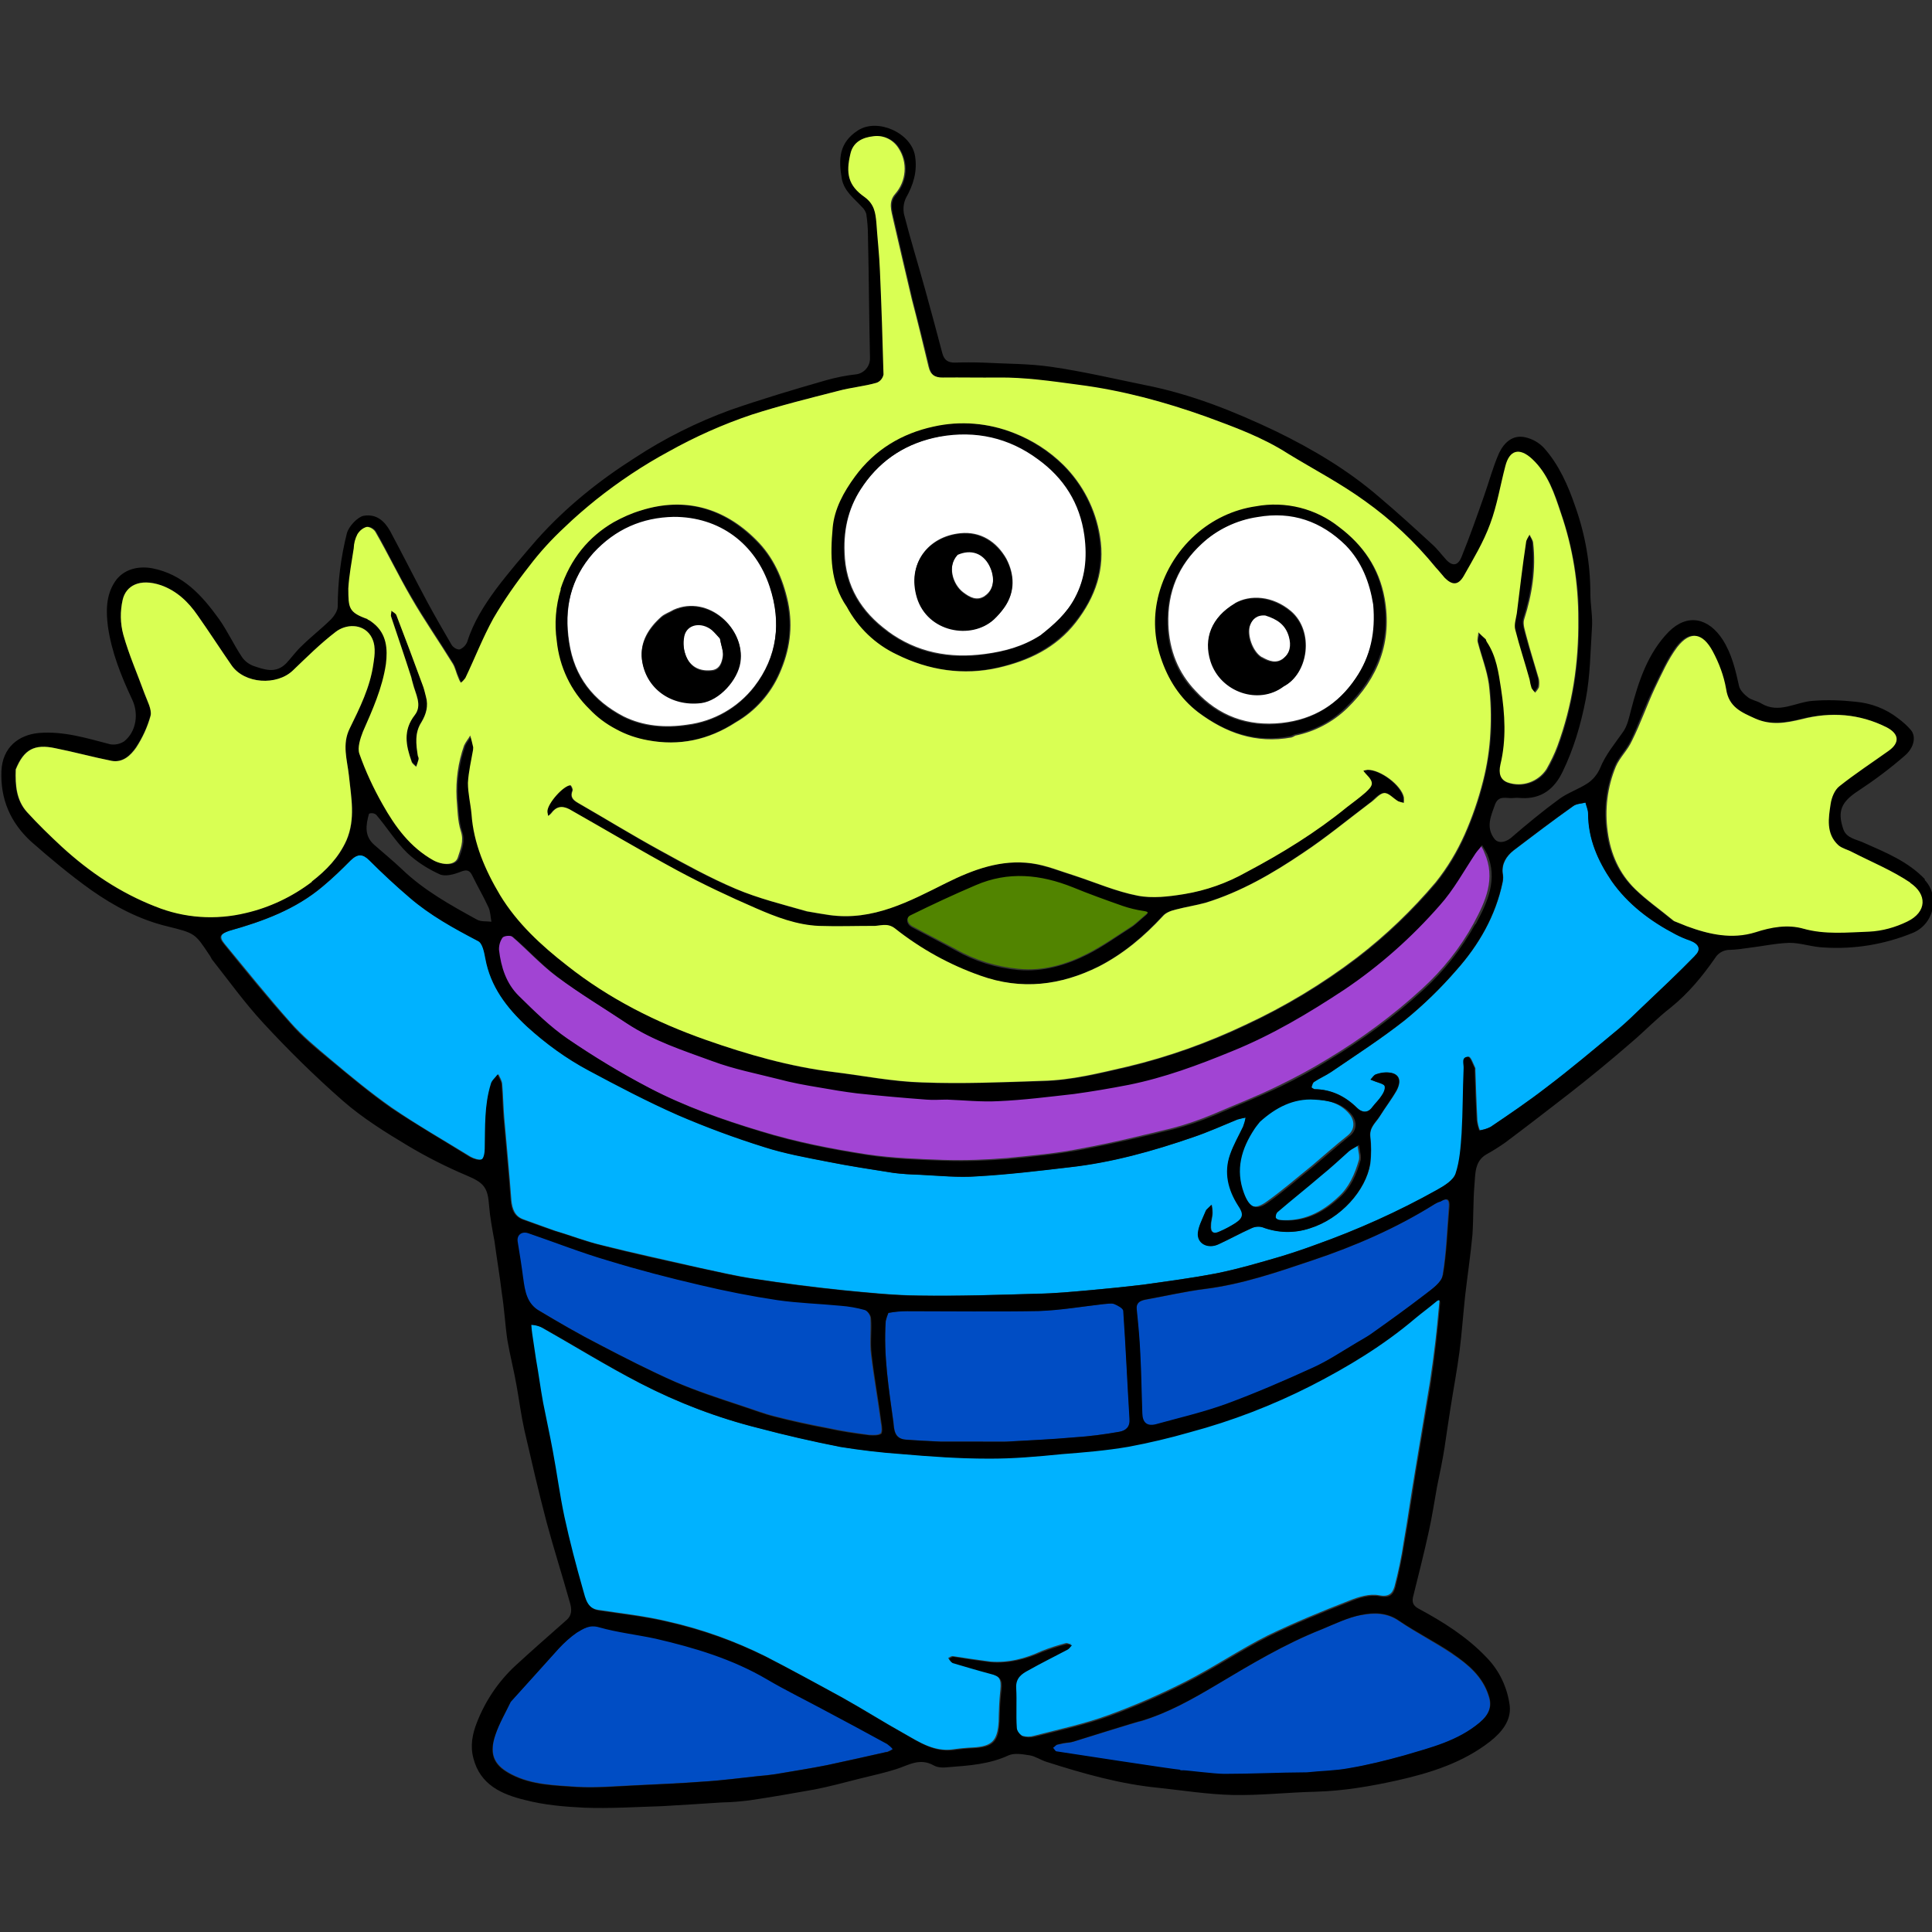 <?xml version="1.0" encoding="UTF-8"?>
<svg width="12.436mm" height="12.436mm" version="1.1" viewBox="0 0 12.436 12.436" xmlns="http://www.w3.org/2000/svg"><rect x="0" y="0" width="12.436" height="12.436" fill="#333333" stroke="none"/><g transform="translate(-98.953 -143.14)"><g transform="translate(-7.7163e-5 .804)"><path d="m108.48 147.77c-.013.019-.029.035-.042.053-.075.112-.143.235-.23.334-.18.207-.387.39-.616.544-.229.153-.465.292-.722.396-.216.088-.435.17-.664.216-.117.023-.235.045-.353.059-.161.019-.324.039-.485.046-.113.006-.222-.006-.331-.01-.044 0-.088.004-.132 0-.147-.012-.295-.025-.443-.04-.084-.01-.165-.023-.25-.039-.085-.016-.173-.03-.258-.053-.143-.036-.286-.065-.423-.115-.189-.069-.379-.131-.549-.242-.15-.101-.305-.193-.448-.299-.104-.078-.193-.176-.288-.258-.013-.011-.056-.007-.068.004-.016.023-.024.051-.023.079.011.112.046.217.129.298.099.098.2.199.315.276.17.115.345.222.527.317.229.119.474.206.721.28.225.069.454.114.685.15.164.024.328.03.494.036.137.004.273-.001.407-.012.161-.016.326-.03.482-.062.199-.036.392-.084.586-.131.088-.023.174-.053.258-.088.143-.062.285-.116.42-.183.108-.052.214-.109.317-.172.217-.13.422-.281.609-.452.134-.122.248-.265.334-.423.076-.141.144-.288.069-.454-.006-.017-.017-.036-.029-.056" style="fill:#a144d3"/><path d="m107.4 149.41c-.134-.01-.246.048-.35.143-.011.016-.023.029-.035.046-.082.127-.122.259-.067.412.036.098.08.118.163.056.101-.072.193-.153.288-.229.076-.065.151-.131.23-.194.044-.036.047-.091.01-.137-.063-.076-.151-.092-.239-.096m.046.489c-.092.079-.187.154-.279.233-.01.01-.015.023-.013.038.001.007.019.017.03.017.154.015.279-.048.386-.15.065-.059.103-.141.131-.239.001-.01.001-.019 0-.029-.004-.023-.007-.044-.012-.068-.021.016-.044.025-.063.041-.059.05-.12.107-.18.157m.74.815c-.042.036-.086.069-.129.104-.206.173-.435.311-.671.433-.249.127-.509.228-.779.3-.131.039-.264.069-.399.093-.141.025-.285.036-.426.048-.16.016-.316.03-.475.029-.184 0-.369-.013-.554-.029-.134-.009-.266-.025-.398-.046-.177-.035-.351-.075-.525-.121-.264-.066-.518-.163-.76-.288-.216-.111-.423-.24-.635-.36-.021-.01-.046-.016-.069-.017.001.02.003.04.006.059.007.053.017.108.025.161.017.093.029.188.046.28.019.104.042.206.062.31.027.143.044.285.075.424.033.158.075.314.12.471.016.056.029.121.102.132.15.023.302.039.451.075.217.049.426.124.625.223.165.085.33.176.494.265.135.075.265.158.4.233.098.056.194.119.316.102.041-.006.085-.01.127-.012.126-.007.158-.045.166-.167.001-.068.004-.137.011-.205.007-.068-.006-.092-.073-.108-.082-.021-.161-.046-.24-.069-.01-.004-.016-.017-.023-.027.01-.005.019-.012.029-.012.075.012.153.023.241.035.116.01.227-.019.332-.068.05-.02.101-.036.153-.05.01-.004.023.005.036.006-.01.01-.017.023-.029.029-.082.045-.17.086-.25.133-.044.023-.085.05-.08.115.006.085-.001.171.004.256 0 .019.023.048.04.056.025.008.052.008.076.001.161-.042.323-.076.479-.133.17-.062.335-.134.497-.216.181-.092.35-.207.531-.298.17-.082.345-.154.522-.223.059-.024.131-.046.19-.035.065.013.088-.01.102-.056.025-.095.045-.19.059-.286.027-.151.047-.304.073-.454.033-.193.063-.384.096-.577.013-.086.025-.176.035-.259.01-.084.017-.166.025-.248.004-.025-.001-.036-.029-.012m1.644-2.323c-.032-.01-.06-.023-.091-.039-.164-.085-.308-.194-.413-.344-.088-.127-.151-.269-.151-.433 0-.023-.011-.046-.017-.071-.027.007-.059.007-.08.023-.131.093-.258.19-.385.286-.044.036-.075.083-.069.144.004.02.004.04 0 .059-.045.217-.153.403-.297.566-.102.116-.214.226-.334.324-.152.119-.314.223-.473.332-.035.023-.075.041-.109.064-.01.006-.013.023-.017.035.006.006.011.008.019.012.109.001.199.046.275.121.03.029.068.036.098-.006.019-.024.042-.046.058-.071.013-.019.027-.046.021-.065-.004-.011-.036-.019-.058-.027-.01-.004-.021-.01-.033-.013.012-.012.019-.027.033-.033.019-.007.039-.011.059-.013.085-.005.115.04.076.115-.033.058-.073.109-.108.165-.024.041-.068.071-.062.131.007.058.007.116 0 .175-.028.171-.189.354-.389.416-.1.033-.207.03-.304-.007-.023-.007-.049-.004-.07.006-.073.033-.143.072-.213.103-.071.032-.138-.006-.132-.073.004-.042.024-.08.044-.127.004-.007.006-.013.01-.021.01-.012.023-.021.033-.033.004.017.006.035.006.052 0 .028-.01.053-.01.079-.004.047.017.062.059.04.035-.015.067-.032.098-.052.053-.035.056-.06.019-.114-.065-.102-.092-.212-.052-.327.022-.063.056-.121.084-.181.007-.019.012-.037.016-.058-.017.003-.035.007-.052.012-.096.039-.19.082-.288.115-.258.089-.521.161-.795.193-.196.023-.394.046-.592.058-.122.01-.246-.004-.371-.01-.056-.001-.112-.004-.167-.011-.145-.023-.288-.045-.43-.073-.137-.028-.273-.052-.403-.094-.188-.059-.374-.128-.556-.206-.196-.086-.384-.187-.576-.288-.143-.076-.275-.171-.394-.281-.133-.121-.236-.258-.269-.439-.007-.04-.019-.098-.048-.112-.154-.082-.308-.165-.441-.281-.087-.075-.175-.155-.258-.239-.042-.042-.075-.044-.121 0-.058.058-.115.114-.177.165-.176.15-.386.228-.603.288-.058.019-.071.039-.033.085.141.171.279.343.424.506.076.087.17.164.259.239.127.107.256.213.392.309.165.113.338.212.509.317.022.012.056.023.074.016s.021-.046.021-.07c.001-.138-.004-.281.039-.416.006-.023.029-.041.044-.062.01.021.023.042.025.064.006.073.007.144.013.216.015.177.033.356.046.533.006.053.021.101.076.121.069.025.137.05.205.074.101.03.2.069.302.093.212.053.423.098.635.147.115.024.229.052.346.069.188.029.377.053.566.073.166.016.328.033.494.035.253.004.508-.004.762-.012.114-.001.229-.013.343-.023.114-.01.225-.021.338-.035.158-.023.315-.042.473-.073.141-.029.279-.069.416-.109.075-.023.15-.048.223-.075.271-.097.533-.214.783-.354.046-.028.104-.062.12-.105.027-.081.033-.171.039-.259.01-.138.007-.279.013-.419.001-.028-.019-.073.029-.073.013 0 .029.046.042.073.001.004 0 .007 0 .012.004.108.007.216.013.325.003.021.007.043.016.063.026-.004.05-.011.073-.023.12-.081.242-.164.356-.252.16-.121.311-.25.468-.379.053-.045.104-.094.154-.143.114-.108.228-.216.337-.327.039-.042.024-.076-.033-.098" style="fill:#00b2ff"/><path d="m104.83 148.3c.092.05.184.096.275.145.124.071.264.114.406.127.158.016.309-.029.448-.101.098-.051.189-.115.288-.179.029-.023.056-.048.082-.07.021-.017.023-.028-.01-.03-.046-.006-.092-.017-.137-.033-.108-.036-.216-.075-.321-.12-.207-.085-.416-.103-.625-.013-.143.059-.279.125-.418.193-.033.016-.029.061.012.081" style="fill:#518400"/><path d="m102.42 150.77c.127.076.256.151.389.219.16.084.321.166.486.239.137.059.279.105.43.155.072.023.141.05.212.068.114.029.225.053.34.075.088.019.179.033.269.045.024.001.058.004.075-.01.01-.01.006-.044.001-.069-.019-.147-.046-.292-.063-.439-.01-.076.001-.156-.004-.233 0-.021-.023-.052-.042-.056-.05-.015-.104-.023-.155-.028-.135-.013-.271-.017-.405-.036-.167-.024-.334-.058-.498-.096-.199-.046-.394-.097-.587-.156-.176-.052-.347-.12-.52-.178-.042-.013-.073.013-.068.053.013.079.028.16.036.239.009.079.026.163.104.209m1.834 2.565c-.12-.065-.245-.125-.362-.194-.223-.131-.468-.205-.717-.262-.121-.024-.246-.04-.363-.073-.064-.019-.102.01-.144.035-.042.029-.081.064-.115.101-.102.114-.205.227-.311.345-.033.069-.073.137-.098.21-.05.144.006.207.102.258.133.069.279.07.422.081.122.007.248-.005.371-.01.148-.007.296-.013.445-.024.116-.007.233-.023.348-.035.039-.004.076-.007.115-.013.109-.019.222-.036.331-.058.129-.028.256-.056.385-.085.015-.006.029-.012.042-.021-.012-.012-.023-.023-.036-.033-.141-.073-.276-.147-.416-.22m.531-1.736c.075.006.153.01.228.013h.265c.05 0 .102.001.153 0 .145-.007.292-.013.439-.027.098-.007.194-.019.291-.036.04-.007.069-.029.065-.084-.015-.232-.024-.462-.04-.694 0-.017-.035-.035-.058-.044-.019-.007-.045-.001-.068 0-.138.015-.279.04-.418.044-.282.006-.566.001-.849.001-.04 0-.079.004-.12.012-.007.017-.013.035-.017.052-.016.219.019.435.05.651.004.046.006.108.079.112m3.439-1.531c-.011.004-.023.008-.035.016-.248.155-.514.271-.789.363-.225.076-.452.154-.691.184-.129.016-.256.046-.384.069-.035.007-.059.021-.056.064.01.096.019.19.023.285.007.129.01.256.013.384.001.059.029.085.085.071.151-.042.308-.076.454-.131.19-.069.377-.151.561-.235.097-.045.185-.104.282-.161.029-.017.059-.033.086-.052.12-.085.236-.17.354-.259.044-.035.104-.076.112-.122.024-.144.029-.292.04-.44.005-.052-.013-.061-.056-.035m-.507 2.66c-.089.017-.171.058-.253.092-.242.096-.465.23-.688.363-.151.091-.305.176-.475.228-.013 0-.433.132-.435.132-.01.003-.021.006-.033.007-.024.003-.049.007-.073.013-.01.002-.017.013-.029.022.007.007.013.023.022.023.04.006.767.118.794.118.001.004.01.006.023.004.025 0 .2.023.264.023.173 0 .346-.007.533-.01.091-.01.181-.01.271-.028.12-.021.236-.051.354-.082.171-.05.344-.092.486-.211.059-.05.082-.102.059-.171-.039-.127-.134-.205-.235-.273-.112-.075-.233-.137-.343-.212-.076-.053-.163-.053-.242-.037" style="fill:#004dc4"/><path d="m103.53 146.65c.056-.004.069-.051.075-.088.006-.035-.011-.073-.019-.12-.019-.019-.035-.039-.053-.056-.068-.056-.16-.039-.177.039-.01.048-.004.098.017.143.029.061.085.089.157.082m-.321-.344c.021-.019.052-.029.081-.046.222-.098.459.12.427.334-.017.114-.135.246-.253.262-.19.023-.356-.092-.379-.281-.013-.109.045-.199.124-.269m-.242.641c.127.063.268.075.412.053.17-.022.324-.11.429-.245.15-.194.175-.417.101-.646-.092-.281-.325-.454-.619-.452-.2.005-.374.078-.517.233-.146.167-.19.36-.156.579.033.223.156.377.35.478m2.325-.776c.059-.039.071-.12.029-.2-.042-.081-.115-.108-.204-.069-.069.076-.03.196.036.246.042.032.088.058.14.023m-.158-.403c.129-.013.233.053.296.164.053.102.058.212-.011.311-.02.028-.043.053-.068.078-.145.131-.425.082-.494-.141-.067-.22.072-.392.277-.412m-.468.63c.187.138.399.178.629.147.125-.017.242-.048.356-.121.088-.069.17-.143.223-.242.068-.127.081-.259.062-.402-.029-.21-.135-.371-.298-.491-.187-.138-.401-.189-.635-.145-.207.039-.373.143-.492.314-.092.129-.129.274-.122.435.006.217.108.38.278.505m2.408.167c.044.025.093.046.141.006.048-.041.053-.085.036-.144-.023-.075-.075-.11-.151-.135-.052-.006-.086.023-.102.068-.021.063.017.171.076.206m-.173-.348c.098-.056.242-.048.36.051.151.129.114.4-.044.482-.16.121-.406.036-.47-.161-.047-.149.006-.282.154-.371m.301.77c.206-.023.363-.12.479-.291.098-.143.129-.302.114-.477-.023-.143-.073-.275-.177-.38-.158-.154-.345-.219-.567-.182-.137.021-.264.081-.363.176-.15.138-.223.311-.216.52.006.167.063.311.176.429.148.16.334.229.554.205" style="fill:#fff"/><path d="m101.6 146.69c.003.013.006.026.01.039.017.069.063.141.013.205-.076.099-.058.196-.021.298.004.013.019.023.03.035.006-.015.011-.03.016-.046.001-.007 0-.016-.005-.023-.011-.075-.021-.148.023-.217.03-.05.046-.104.029-.164-.007-.028-.013-.053-.023-.079-.056-.149-.112-.298-.167-.445-.005-.013-.022-.022-.033-.03 0 .013-.006.029-.001.04.043.129.086.256.129.389m1.758-.261c.017-.078.11-.093.177-.039.019.017.035.036.053.056.007.046.025.085.019.12-.006.039-.019.085-.075.088-.073.007-.129-.021-.158-.084-.02-.043-.026-.093-.016-.141m.108.431c.119-.016.236-.149.253-.262.033-.216-.206-.433-.428-.334-.029.017-.059.028-.081.046-.079.072-.137.16-.125.269.023.188.189.304.38.281m-.693-.966c.143-.155.316-.229.517-.233.294-.001.527.171.619.452.075.229.05.452-.101.646-.105.135-.259.223-.429.245-.144.021-.285.01-.412-.053-.194-.101-.317-.254-.351-.477-.035-.22.01-.413.157-.58m-.032 1.005c.05.052.108.095.171.129.065.035.134.059.206.072.201.036.39-.001.567-.117.125-.073.224-.184.282-.316.063-.143.088-.292.053-.456-.033-.156-.094-.292-.205-.4-.206-.207-.459-.279-.74-.19-.062.02-.121.046-.177.076-.161.095-.279.236-.343.43-.033.108-.042.222-.028.334.019.164.093.32.212.438m2.378-.993c.088-.039.164-.01.205.069.04.079.03.161-.029.2-.052.035-.098.007-.138-.023-.069-.05-.108-.169-.037-.246m.232.417c.025-.023.048-.049.068-.078.069-.099.065-.21.012-.311-.064-.109-.167-.177-.297-.164-.204.022-.343.193-.277.412.069.223.349.272.494.141m-.841-.864c.12-.171.285-.275.492-.314.233-.042.448.007.635.146.164.119.269.28.298.491.019.143.006.275-.062.402-.053.101-.135.173-.223.242-.114.073-.23.104-.356.121-.23.033-.442-.007-.629-.147-.17-.125-.271-.288-.279-.508-.004-.158.032-.302.124-.432m.212 1.085c.206.102.429.137.655.085.194-.045.367-.13.496-.291.13-.161.19-.344.156-.554-.027-.174-.109-.335-.235-.459-.091-.089-.199-.158-.317-.205-.164-.066-.345-.08-.52-.042-.204.044-.379.148-.505.321-.073.099-.133.207-.144.33-.016.174-.017.351.091.51.072.132.186.24.322.305m2.277-.181c.016-.045.05-.073.102-.068.076.024.129.059.151.135.017.059.007.107-.036.144-.043.037-.097.019-.141-.006-.059-.035-.098-.143-.076-.206m.219.39c.158-.082.196-.354.044-.482-.118-.098-.262-.107-.36-.05-.148.088-.201.223-.154.371.064.199.311.282.47.161m-.53-.917c.101-.093.228-.154.363-.174.222-.039.41.028.567.182.104.107.154.239.177.381.016.176-.016.334-.114.477-.115.171-.274.268-.479.291-.219.024-.406-.045-.556-.206-.113-.116-.17-.262-.176-.429-.006-.208.066-.383.217-.521m-.026 1.075c.177.133.37.205.6.161.009-.003.017-.007.025-.011.127-.025.243-.085.334-.176.2-.194.291-.428.241-.708-.035-.194-.138-.343-.291-.456-.152-.12-.348-.169-.538-.135-.145.023-.28.086-.39.184-.122.108-.206.25-.242.41-.029.125-.021.255.019.377.048.141.124.263.243.354m-1.844 1.313c.138-.068.275-.132.418-.193.21-.091.417-.07.625.013.107.044.213.082.321.12.044.015.089.026.137.033.033.005.03.013.01.03-.028.023-.053.048-.082.07-.101.064-.19.129-.288.179-.138.07-.291.115-.448.101-.143-.013-.281-.056-.406-.127-.091-.05-.183-.097-.275-.146-.042-.02-.046-.065-.012-.08m-2.319-.655c.033-.042.068-.052.115-.027.233.132.464.269.698.396.164.088.333.17.504.242.129.056.264.108.407.114.115.004.229 0 .343 0 .048.001.093-.025.145.016.166.131.351.233.55.304.265.093.52.063.763-.059.158-.08.292-.194.412-.324.019-.023.053-.035.082-.042.063-.017.131-.028.193-.045.229-.069.434-.188.626-.319.149-.098.288-.213.431-.321.03-.022.059-.064.091-.065.031-.001.062.035.093.053.012.004.024.007.036.01.001-.011.001-.024 0-.036-.017-.079-.15-.179-.233-.177-.009.001-.019.003-.028.006.006.007.012.013.017.021.056.056.046.073-.004.12-.039.035-.079.063-.118.093-.2.164-.419.298-.648.419-.124.069-.259.117-.4.141-.098.016-.205.029-.299.01-.137-.028-.268-.084-.4-.127-.094-.029-.187-.068-.282-.081-.199-.027-.379.041-.551.127-.236.117-.469.245-.75.206-.046-.007-.092-.016-.145-.024-.156-.046-.314-.085-.459-.146-.167-.07-.33-.16-.488-.247-.178-.098-.35-.205-.527-.306-.033-.019-.05-.039-.035-.079.004-.007-.01-.033-.013-.033-.047 0-.152.12-.152.171 0 .01.004.019.004.029.01-.008.017-.014.023-.02m6.308-.812c.007.01.015.02.023.029.01-.01.019-.021.024-.035.003-.017.003-.036 0-.053-.024-.091-.055-.181-.079-.271-.01-.039-.024-.08-.016-.112.052-.161.076-.325.058-.494-.001-.017-.016-.035-.023-.052-.007.017-.021.033-.023.052-.023.153-.041.302-.059.454-.006.036-.019.075-.011.108.027.107.062.21.092.32.004.017.008.036.015.055m2.417 1.504c-.076.039-.16.06-.246.065-.141.006-.282.019-.422-.019-.104-.029-.207-.01-.31.023-.152.048-.298.016-.442-.039-.028-.01-.056-.023-.082-.033-.089-.073-.176-.133-.25-.206-.102-.099-.158-.224-.177-.368-.02-.143-.003-.286.052-.419.024-.059.076-.107.104-.167.053-.112.093-.228.147-.338.045-.091.085-.184.144-.264.086-.112.165-.088.228.025.042.076.072.158.088.244.017.117.098.15.187.19.104.046.199.029.302.004.187-.046.371-.035.546.053.079.042.085.101.011.151-.105.075-.216.147-.316.227-.03.023-.05.073-.056.113-.013.092-.033.193.05.268.025.021.061.029.089.044.125.064.256.117.373.196.108.072.108.186-.019.249m-1.362.225c-.109.112-.223.219-.337.327-.05.048-.101.098-.154.143-.155.129-.308.258-.468.379-.114.088-.236.171-.356.252-.023.012-.047.019-.073.023-.007-.021-.013-.042-.016-.064-.006-.109-.01-.217-.013-.325 0-.004.001-.007 0-.012-.013-.027-.029-.073-.042-.073-.047 0-.027.046-.029.073-.006.141-.005.281-.013.419-.006.087-.012.178-.039.259-.016.045-.073.079-.12.105-.25.14-.513.258-.783.354-.073.027-.148.052-.223.075-.137.04-.275.081-.416.109-.158.03-.315.051-.473.073-.114.013-.225.025-.338.035-.114.01-.229.021-.343.023-.254.007-.508.016-.762.012-.165-.001-.328-.019-.494-.035-.188-.019-.377-.044-.566-.073-.117-.017-.23-.044-.346-.069-.212-.047-.423-.092-.635-.147-.102-.024-.202-.064-.302-.093-.068-.023-.135-.048-.205-.073-.056-.022-.071-.068-.076-.121-.013-.177-.03-.356-.046-.533-.006-.072-.007-.143-.013-.216-.001-.021-.016-.042-.025-.064-.016.022-.039.039-.044.062-.042.135-.036.276-.039.416 0 .025-.006.064-.022.07-.015.007-.051-.004-.073-.016-.171-.107-.344-.206-.509-.317-.137-.096-.265-.204-.392-.309-.091-.075-.183-.15-.259-.239-.147-.164-.285-.334-.424-.506-.039-.046-.025-.065.033-.085.218-.062.429-.138.605-.288.062-.052.12-.108.177-.166.046-.044.079-.042.121 0 .082.082.17.164.258.239.133.115.286.199.441.28.029.013.04.07.048.113.033.181.137.316.269.439.12.109.252.205.394.281.19.102.379.201.576.288.181.078.367.147.556.206.131.042.268.067.403.093.143.029.285.05.43.073.056.007.111.01.167.012.125.006.248.019.371.01.199-.011.396-.035.592-.058.274-.03.537-.104.795-.193.098-.033.193-.076.288-.115.017-.004.035-.009.052-.012-.003.02-.009.039-.016.058-.028.059-.062.117-.084.181-.04.115-.013.225.052.327.036.053.035.079-.019.114-.032.02-.063.037-.098.052-.042.021-.064.007-.059-.04 0-.025.01-.052.01-.079 0-.017-.001-.035-.006-.052-.01.012-.023.022-.033.033-.004.007-.006.013-.01.022-.019.046-.04.085-.044.127-.006.067.063.105.132.073.069-.032.141-.072.213-.104.021-.01.048-.013.071-.006.098.037.204.04.304.007.2-.062.361-.245.389-.416.007-.058.007-.117 0-.176-.006-.059.036-.091.062-.131.035-.057.075-.108.108-.166.039-.075.007-.119-.076-.115-.02.001-.04.006-.059.013-.013.006-.021.021-.033.033.012.005.023.01.033.013.021.007.053.016.058.028.006.019-.007.046-.021.065-.016.025-.039.046-.058.071-.03.042-.068.035-.098.006-.076-.075-.165-.12-.275-.121-.007-.003-.013-.006-.019-.012.004-.012.007-.029.017-.035.034-.023.075-.04.109-.063.16-.109.321-.213.473-.333.121-.098.233-.206.334-.324.144-.161.252-.349.297-.566.004-.02.004-.04 0-.059-.006-.062.024-.108.069-.144.127-.097.254-.193.385-.286.021-.016.053-.016.08-.023.006.025.017.048.017.071 0 .164.064.305.151.434.105.15.25.259.413.344.029.015.059.028.091.039.06.023.075.058.032.098m-1.622 2.056c-.007.046-.068.088-.112.122-.118.091-.235.175-.354.259-.028.019-.058.035-.086.052-.098.058-.187.118-.282.161-.184.084-.371.165-.561.235-.147.053-.302.089-.454.131-.056.013-.083-.012-.085-.07-.005-.13-.006-.256-.013-.385-.004-.093-.013-.188-.023-.285-.005-.042.021-.056.056-.063.129-.023.256-.053.384-.069.239-.03.465-.108.691-.184.275-.092.54-.207.789-.363.012-.006.021-.012.035-.015.045-.027.062-.017.058.035-.013.147-.017.295-.042.439m-3.587.295c.004-.017.01-.036.017-.052.039-.007.079-.011.12-.011.285 0 .567.004.849-.001.138-.005.279-.029.418-.045.023-.001.047-.007.067 0 .023.01.058.028.058.045.016.232.026.462.04.694.004.053-.024.075-.065.083-.096.017-.193.03-.291.036-.147.013-.292.019-.439.028-.05.001-.102 0-.152 0h-.265c-.075-.004-.153-.007-.228-.013-.075-.006-.075-.065-.08-.112-.029-.216-.064-.432-.049-.651m3.543.14c-.01.085-.021.173-.034.259-.033.193-.064.384-.097.577-.024.15-.046.302-.073.453-.015.097-.035.192-.059.286-.013.046-.036.069-.102.056-.059-.012-.131.01-.19.035-.177.069-.354.141-.522.223-.181.091-.35.206-.531.298-.161.082-.327.154-.496.216-.156.056-.317.091-.479.132-.026.007-.052.006-.076-.001-.017-.007-.04-.036-.04-.056-.006-.085.001-.171-.004-.256-.004-.065.036-.092.08-.115.081-.046.167-.088.25-.132.012-.006.019-.019.029-.029-.013-.001-.027-.01-.036-.006-.052.013-.102.03-.153.049-.105.047-.216.076-.332.067-.088-.011-.165-.023-.241-.035-.01 0-.019.007-.029.012.007.01.013.023.023.028.079.023.158.047.241.069.067.016.082.039.073.108-.009.069-.01.137-.012.204-.007.122-.04.16-.165.167-.042.001-.086.006-.127.012-.122.017-.219-.046-.317-.102-.135-.075-.265-.158-.4-.233-.165-.091-.329-.18-.494-.265-.199-.099-.409-.174-.625-.223-.148-.036-.3-.052-.451-.075-.074-.012-.086-.076-.102-.133-.045-.158-.086-.314-.12-.471-.03-.141-.048-.282-.075-.425-.019-.104-.042-.206-.062-.309-.017-.092-.029-.187-.046-.281-.007-.053-.017-.108-.024-.161-.003-.02-.005-.04-.006-.059.025.001.048.007.069.017.212.119.419.248.635.36.242.125.496.222.76.288.173.046.349.086.526.121.132.021.265.037.397.046.184.016.369.029.554.029.158.001.315-.013.475-.029.143-.011.286-.023.426-.047.134-.025.266-.056.398-.094.269-.072.531-.173.779-.299.236-.121.465-.259.671-.434.042-.035.086-.067.129-.103.028-.025.033-.013.03.015-.007.079-.015.163-.025.245m.105 2c.101.069.196.147.235.273.023.069 0 .121-.059.171-.143.12-.315.161-.486.212-.118.033-.235.062-.354.082-.091.017-.181.017-.271.027-.187.001-.36.01-.533.01-.063 0-.239-.023-.264-.023-.013.001-.021 0-.023-.004-.027 0-.754-.112-.794-.118-.007 0-.013-.015-.022-.023.012-.007.019-.019.029-.021.024-.006.049-.012.073-.013.012-.001.021-.004.033-.007.001 0 .422-.133.435-.133.17-.051.322-.137.475-.227.223-.133.446-.268.688-.363.084-.035.166-.075.254-.092.079-.016.165-.016.242.039.111.075.232.135.343.21m-3.642.634c-.129.029-.256.058-.384.085-.109.022-.222.039-.331.058-.039.006-.076.01-.115.013-.115.012-.23.028-.349.035-.148.012-.296.017-.445.025-.122.006-.247.017-.371.01-.143-.01-.288-.011-.422-.08-.096-.05-.153-.114-.102-.258.025-.073.065-.141.098-.21.108-.119.21-.233.311-.345.035-.037.073-.072.115-.101.042-.024.08-.053.144-.034.116.033.242.047.363.073.25.058.494.131.717.262.117.069.242.13.361.194.138.073.275.147.412.222.013.01.026.02.036.033-.008.007-.023.014-.037.02m-2.341-3.049c-.01-.079-.023-.16-.036-.239-.006-.04.025-.067.068-.053.173.059.344.127.52.178.193.059.389.11.587.156.164.039.331.072.498.097.132.019.269.023.405.036.053.004.105.013.155.027.019.004.042.035.042.056.006.076-.006.156.004.233.017.147.044.292.063.439.005.024.007.059-.001.069-.017.013-.05.011-.075.01-.091-.011-.181-.024-.269-.044-.115-.021-.228-.046-.34-.075-.071-.017-.141-.045-.212-.068-.151-.05-.294-.097-.43-.156-.165-.073-.327-.156-.486-.239-.133-.068-.262-.143-.389-.219-.08-.046-.093-.127-.104-.209m-2.371-2.395c-.227-.088-.423-.222-.6-.383-.078-.073-.154-.147-.225-.224-.071-.078-.076-.176-.073-.275.053-.129.121-.164.253-.137.121.024.245.058.366.082.071.012.121-.036.155-.086.043-.063.075-.132.095-.206.01-.04-.022-.093-.039-.141-.046-.127-.099-.25-.135-.379-.02-.073-.022-.151-.004-.225.022-.091.108-.141.246-.093.102.036.177.108.236.194.075.108.147.217.219.322.084.119.291.132.394.033.088-.085.177-.173.275-.248.067-.052.173-.056.224.021.039.058.029.122.019.187-.021.149-.086.281-.152.413-.05.102-.016.201-.005.304.016.138.045.276-.015.416-.05.112-.131.194-.223.265-.127.098-.275.167-.43.201-.19.048-.394.032-.58-.043m2.165.101c-.03-.004-.065.001-.092-.013-.171-.094-.343-.189-.485-.326-.056-.053-.116-.102-.175-.154-.068-.058-.056-.13-.036-.202.015-.007.034-.004.047.007.068.08.124.171.199.245.062.058.133.103.21.138.036.016.093 0 .135-.017.042-.017.059-.007.076.029.033.068.071.132.102.2.013.028.013.062.019.092m-.917-2.145c.005-.086.022-.173.035-.259.003-.032.012-.062.025-.091.013-.023.033-.039.058-.046.017-.004.048.013.058.033.079.138.145.281.228.419.085.147.181.285.269.428.016.028.021.059.035.088.004.012.01.023.017.035.011-.008.02-.019.029-.03.062-.127.113-.259.182-.384.069-.117.147-.229.23-.334.069-.091.146-.174.229-.252.065-.062.133-.12.202-.176.147-.118.304-.222.469-.311.17-.095.347-.174.531-.238.183-.059.371-.106.56-.154.081-.021.165-.029.246-.052.023-.009.04-.029.044-.053-.006-.223-.013-.445-.023-.668-.004-.104-.016-.207-.023-.311-.006-.063-.013-.118-.075-.163-.108-.075-.122-.154-.092-.279.017-.075.081-.103.149-.112.065-.007.128.023.161.078.06.092.052.213-.021.297-.046.052-.025.109-.013.164.039.171.079.343.119.514.036.144.074.288.108.435.011.052.042.071.092.069.062-.001.121 0 .18 0 .059 0 .116.001.176 0 .171-.001.343.023.514.046.282.036.556.109.825.206.181.065.363.133.528.239.164.101.334.19.491.302.17.122.324.266.456.429.025.027.04.047.058.068.05.05.089.05.122-.01.064-.112.125-.219.171-.337.046-.118.065-.248.098-.373.028-.101.089-.124.173-.044.102.096.143.223.184.348.075.22.114.452.113.685.001.282-.039.553-.134.813-.019.052-.043.102-.071.15-.055.082-.157.116-.25.085-.046-.017-.059-.056-.046-.115.039-.161.029-.325.004-.488-.016-.104-.03-.21-.092-.302-.003-.005-.005-.01-.006-.016-.017-.016-.033-.029-.047-.045 0 .021-.01.045-.005.064.023.088.058.177.071.268.013.105.016.21.01.315-.006.105-.023.209-.048.31-.029.116-.069.232-.118.343-.049.111-.111.214-.187.309-.151.178-.321.341-.505.482-.223.17-.465.315-.72.434-.242.115-.495.204-.756.268-.183.042-.361.087-.548.092-.258.007-.515.019-.773.01-.193-.006-.383-.044-.573-.068-.282-.034-.554-.112-.819-.206-.321-.114-.626-.266-.894-.479-.165-.131-.321-.273-.43-.453-.096-.161-.171-.333-.184-.523-.006-.065-.023-.132-.023-.2.005-.071.022-.143.033-.212 0-.006.001-.013.001-.017-.006-.027-.011-.052-.019-.076-.011.021-.03.042-.04.065-.037.108-.055.223-.048.338.006.072.006.147.028.212.021.065 0 .116-.019.17-.019.053-.096.052-.157.019-.15-.082-.246-.216-.327-.36-.059-.104-.109-.213-.15-.327-.013-.039.006-.097.023-.141.062-.141.125-.281.148-.435.012-.096.006-.194-.08-.263-.012-.01-.025-.019-.039-.025-.132-.047-.131-.078-.125-.199m6.498 3.579c.005.023.007.044.012.067.001.01.001.019 0 .029-.028.098-.065.179-.131.239-.108.102-.233.166-.386.15-.012 0-.029-.01-.03-.017-.001-.013.003-.028.013-.036.092-.079.187-.154.279-.233.062-.05.121-.105.18-.158.02-.016.043-.025.063-.04m-.059-.058c-.079.064-.154.13-.23.194-.096.076-.188.158-.288.229-.082.062-.127.042-.163-.056-.056-.151-.016-.285.068-.412.011-.017.023-.03.035-.046.103-.093.216-.151.35-.143.089.005.177.019.241.097.036.046.033.101-.012.137m.807-1.363c-.088.158-.2.301-.334.423-.187.171-.392.322-.609.452-.102.064-.208.121-.316.173-.137.065-.279.121-.421.183-.084.035-.17.065-.258.088-.194.048-.389.093-.586.131-.158.03-.321.046-.482.062-.135.01-.271.016-.407.011-.165-.006-.331-.011-.494-.036-.23-.036-.459-.08-.685-.15-.248-.075-.492-.161-.721-.281-.182-.095-.357-.201-.527-.317-.115-.079-.216-.179-.315-.276-.083-.081-.116-.187-.129-.298-.001-.029.007-.056.023-.079.011-.012.053-.016.067-.004.097.082.184.18.288.258.143.108.298.2.448.3.17.112.36.173.549.242.137.051.281.079.423.115.085.023.173.039.258.053.085.015.167.029.25.039.149.016.297.029.445.04.045.004.088 0 .133 0 .109.004.219.016.331.01.161-.007.324-.028.485-.046.117-.016.235-.036.353-.059.229-.046.448-.127.664-.216.258-.104.494-.245.723-.396.229-.154.435-.337.616-.544.089-.099.156-.223.23-.334.013-.019.029-.034.042-.053.011.019.023.039.033.058.069.163.002.311-.075.452m2.892-.291c-.109-.114-.25-.171-.39-.233-.047-.023-.112-.028-.134-.086-.042-.12-.012-.179.093-.248.105-.069.207-.145.302-.228.062-.053.073-.125.039-.165-.024-.028-.052-.053-.082-.075-.079-.062-.174-.098-.274-.107-.091-.01-.183-.013-.273-.006-.112.007-.219.086-.334.017-.027-.017-.062-.021-.085-.039-.023-.017-.052-.046-.058-.073-.023-.104-.047-.207-.105-.298-.091-.141-.227-.172-.348-.051-.134.137-.194.318-.242.502-.013.05-.024.105-.053.144-.053.076-.112.145-.148.235-.017.037-.043.069-.076.092-.058.039-.129.062-.184.102-.108.079-.212.165-.314.253-.039.03-.084.036-.108 0-.052-.073-.019-.143.007-.216.023-.062.072-.039.114-.042.017-.002.036-.002.055 0 .129.007.212-.058.265-.167.073-.15.118-.304.15-.468.029-.151.03-.305.04-.459.006-.073-.01-.148-.01-.222 0-.19-.033-.38-.097-.56-.046-.135-.105-.269-.201-.377-.033-.035-.073-.058-.12-.069-.083-.019-.138.035-.17.102-.039.088-.064.184-.097.277-.046.131-.092.262-.144.39-.023.058-.058.063-.099.019-.03-.033-.058-.071-.091-.1-.113-.104-.225-.206-.341-.304-.2-.173-.428-.308-.664-.423-.271-.129-.548-.24-.846-.298-.2-.041-.4-.088-.602-.117-.145-.021-.292-.019-.439-.027-.059-.002-.12-.002-.179 0-.046.001-.069-.017-.081-.059-.035-.134-.072-.269-.109-.404-.045-.164-.096-.327-.138-.492-.007-.035-.003-.072.012-.104.048-.085.075-.171.059-.271-.024-.148-.24-.246-.367-.165-.122.079-.127.183-.104.314.016.079.079.124.127.177.015.013.024.029.03.046.007.047.011.096.011.144.006.262.007.522.013.785.001.051-.035.095-.085.104-.066.007-.132.02-.199.039-.206.059-.41.12-.612.19-.217.079-.426.183-.619.31-.233.148-.446.32-.629.525-.091.105-.181.21-.264.32-.076.104-.145.212-.184.337-.009.023-.026.04-.048.05-.016.004-.044-.013-.053-.029-.053-.091-.105-.181-.156-.275-.082-.153-.158-.305-.24-.458-.035-.062-.086-.112-.17-.098-.036.006-.095.065-.108.112-.039.154-.059.312-.059.471 0 .029-.024.064-.046.086-.059.058-.125.109-.184.167-.039.036-.068.078-.102.114-.068.069-.143.039-.212.016-.032-.013-.058-.033-.076-.062-.05-.076-.091-.164-.144-.239-.109-.151-.23-.288-.43-.327-.093-.017-.187.007-.24.086-.059.088-.058.193-.045.291.023.161.084.315.154.464.046.093.029.21-.05.273-.026.017-.058.024-.089.019-.15-.039-.3-.086-.459-.073-.132.012-.235.093-.242.245-.007.183.059.332.19.453.124.109.252.216.385.311.15.106.314.193.494.236.177.044.177.044.269.183.006.007.011.019.017.029.108.137.21.279.327.406.163.177.335.346.515.504.128.112.276.204.423.292.121.072.246.135.376.19.109.046.135.076.143.193.006.076.021.154.035.23.015.113.034.223.047.333.016.099.021.201.036.304.017.098.042.194.059.292.017.094.029.19.05.285.046.199.091.396.143.593.046.171.101.343.149.514.013.042.019.086-.025.121-.109.096-.219.193-.327.292-.108.101-.192.226-.245.363-.03.075-.044.152-.023.23.044.173.184.233.331.269.126.033.258.044.386.05.165.006.333-.005.498-.01.129-.007.258-.016.385-.024.059-.001.116-.006.175-.013.141-.021.281-.045.419-.07.099-.019.196-.046.3-.072.079-.019.154-.036.227-.059.079-.025.151-.075.241-.025.027.016.065.016.096.012.133-.01.264-.019.387-.076.039-.017.092-.007.137 0 .036.006.069.03.108.042.235.075.473.143.721.167.158.017.315.042.475.046.178.004.357-.017.537-.021.18-.005.352-.035.525-.073.213-.048.422-.114.596-.25.075-.059.137-.134.127-.23-.015-.117-.066-.226-.149-.311-.125-.132-.279-.229-.439-.315-.03-.017-.042-.036-.035-.072.035-.142.071-.282.102-.424.021-.094.036-.193.053-.288.017-.084.035-.166.048-.25.013-.085.025-.173.039-.259.019-.121.042-.242.058-.365.015-.118.023-.236.036-.356.015-.131.035-.262.047-.393.007-.108.004-.216.013-.322.006-.07.001-.15.076-.194.042-.023.081-.048.12-.075.138-.103.276-.21.413-.316.137-.107.271-.217.402-.331.086-.073.165-.156.253-.224.114-.092.204-.202.286-.32.02-.033.058-.052.096-.051.036-.001.075-.006.114-.012.087-.01.177-.03.265-.033.075-.001.15.028.228.03.193.012.385-.02.563-.092.145-.056.18-.241.082-.343"/><path d="m100.96 148.01c.092-.071.173-.154.223-.265.059-.138.03-.276.016-.416-.011-.102-.046-.201.005-.304.065-.133.131-.265.152-.413.01-.064.019-.13-.019-.187-.052-.076-.158-.073-.224-.021-.098.075-.187.164-.275.248-.104.099-.311.086-.394-.033-.073-.105-.144-.216-.219-.322-.059-.086-.134-.158-.236-.194-.138-.046-.225.004-.246.093-.017.075-.016.153.004.226.036.129.091.252.137.379.017.046.047.101.039.141-.02.073-.052.143-.093.206-.035.05-.085.098-.156.086-.121-.024-.245-.058-.366-.082-.132-.028-.2.007-.253.137-.004.101.004.199.073.275.069.076.147.152.225.224.177.162.373.294.6.383.184.075.388.089.583.042.151-.035.298-.104.425-.201m.511-1.745c.011.01.029.017.033.03.056.145.113.297.167.445.01.024.016.052.023.079.017.059.001.114-.029.164-.045.069-.035.143-.023.218.004.007.006.016.004.023-.004.016-.01.032-.015.046-.012-.012-.028-.022-.03-.035-.036-.102-.056-.199.021-.298.05-.064.004-.135-.013-.205-.004-.013-.007-.026-.01-.039-.042-.132-.086-.259-.129-.388-.005-.012.003-.026.001-.041m1.154 1.126c.005 0 .017.025.013.033-.016.04.001.059.035.079.177.102.348.207.527.305.16.088.321.177.488.248.145.062.304.101.459.145.053.01.099.017.145.024.28.039.514-.088.75-.206.173-.086.354-.154.551-.127.096.013.188.052.282.081.133.044.264.101.4.127.096.019.201.006.3-.01.141-.023.276-.071.4-.141.229-.121.448-.256.648-.419.039-.03.079-.059.118-.093.05-.046.059-.064.004-.12-.006-.007-.012-.013-.017-.021.009-.003.017-.004.028-.006.082-.001.216.098.233.177.001.011.001.024 0 .036-.013-.003-.025-.006-.036-.01-.033-.019-.064-.058-.093-.053-.03.004-.059.045-.091.065-.143.108-.282.223-.43.321-.194.131-.399.25-.626.32-.062.017-.129.027-.193.044-.029.007-.063.019-.082.042-.12.13-.253.242-.412.324-.245.122-.498.154-.763.059-.199-.07-.385-.173-.55-.304-.052-.04-.098-.013-.145-.016-.114 0-.228.004-.343 0-.144-.006-.279-.058-.407-.114-.171-.074-.34-.154-.504-.242-.235-.127-.465-.264-.698-.396-.048-.024-.084-.016-.115.027-.006.007-.013.013-.021.017 0-.01-.004-.019-.004-.029-.001-.049.104-.169.151-.169m-.067-1.262c.063-.194.181-.337.343-.431.056-.031.115-.058.177-.076.28-.088.534-.017.74.19.109.108.171.245.205.4.034.164.01.314-.053.457-.058.134-.157.245-.282.317-.177.115-.366.154-.567.116-.072-.013-.141-.036-.206-.072-.063-.033-.121-.076-.171-.129-.12-.117-.193-.272-.21-.439-.016-.109-.007-.223.026-.332m1.75-.396c.011-.121.07-.229.144-.33.127-.173.302-.277.505-.321.173-.039.354-.024.52.042.118.046.226.115.317.205.125.125.207.285.235.459.035.21-.028.39-.156.555-.128.164-.302.246-.497.291-.227.052-.45.017-.655-.085-.138-.065-.25-.173-.322-.307-.108-.156-.107-.333-.091-.508m2.092.455c.036-.158.121-.302.242-.41.109-.098.245-.163.39-.184.19-.035.387.014.538.135.151.114.256.262.291.457.05.28-.041.514-.241.708-.092.089-.209.151-.334.176-.008.005-.015.009-.024.012-.23.042-.423-.029-.6-.161-.119-.091-.196-.213-.242-.353-.042-.124-.048-.255-.02-.379m2.312.092c.019-.152.036-.302.059-.453.001-.019.015-.035.023-.052.007.017.021.035.023.052.019.17-.006.332-.058.494-.01.03.006.073.016.113.024.091.053.181.079.271.003.017.003.036 0 .053-.006.013-.015.024-.024.035-.009-.009-.016-.019-.023-.029-.006-.019-.01-.037-.013-.056-.03-.109-.065-.213-.092-.32-.009-.032.004-.07.01-.107m-7.399.04c.015.006.027.015.039.025.086.069.092.167.08.263-.023.154-.086.294-.148.435-.017.044-.036.102-.023.141.04.114.091.223.15.327.081.144.177.276.327.36.062.033.141.033.157-.019.016-.052.041-.104.019-.17-.021-.066-.021-.141-.027-.212-.006-.115.01-.23.048-.338.01-.023.029-.045.04-.065.007.025.013.05.019.076 0 .005-.001.012-.001.017-.012.069-.029.141-.033.212 0 .068.017.135.023.2.013.19.088.362.184.523.11.181.265.324.431.453.269.213.573.366.895.479.265.093.537.171.819.206.19.023.381.062.573.067.258.01.515-.001.773-.01.187-.004.366-.05.549-.092.26-.062.514-.153.756-.268.255-.118.497-.264.72-.434.186-.143.354-.304.506-.484.076-.095.138-.199.187-.309.049-.111.088-.225.118-.343.026-.102.042-.206.047-.31.006-.105.003-.21-.01-.315-.013-.091-.048-.178-.071-.268-.006-.019.004-.042.004-.064.016.016.03.029.048.045.001.006.003.01.006.016.062.092.076.199.092.302.025.164.035.327-.004.488-.013.059 0 .098.046.115.093.033.196-.003.25-.085.027-.048.052-.098.071-.15.096-.262.137-.531.134-.813.001-.233-.036-.465-.112-.685-.042-.125-.082-.252-.184-.348-.085-.079-.147-.056-.173.044-.033.125-.053.253-.098.373-.044.12-.108.225-.171.337-.035.059-.073.059-.122.01-.017-.019-.033-.04-.058-.067-.133-.163-.286-.307-.458-.429-.156-.113-.327-.202-.491-.302-.166-.107-.349-.173-.528-.239-.269-.096-.543-.17-.825-.206-.171-.023-.343-.048-.514-.046-.058.001-.115 0-.176 0-.06 0-.12-.001-.18 0-.05.001-.08-.017-.092-.069-.035-.145-.07-.291-.108-.435-.04-.171-.081-.343-.12-.514-.011-.053-.033-.112.013-.164.072-.082.082-.203.021-.295-.035-.055-.098-.085-.161-.076-.068.007-.131.036-.148.113-.03.125-.016.204.092.279.062.046.069.1.075.163.007.104.019.207.023.311.01.223.017.445.023.668-.005.024-.022.045-.045.053-.08.023-.165.03-.246.052-.188.048-.377.095-.56.154-.184.062-.361.141-.531.236-.165.089-.322.194-.469.311-.069.056-.137.114-.201.176-.084.078-.16.161-.229.252-.084.107-.161.217-.23.335-.069.125-.12.258-.181.385-.009.011-.017.021-.029.03-.007-.011-.013-.023-.017-.035-.013-.029-.019-.062-.035-.088-.088-.143-.184-.28-.269-.428-.08-.138-.148-.28-.228-.419-.01-.019-.04-.036-.058-.033-.024.007-.044.024-.058.046-.015.029-.023.059-.024.091-.013.086-.03.173-.035.259.001.124 0 .154.125.197m9.929 1.696c-.118-.079-.248-.132-.373-.196-.029-.016-.064-.023-.089-.044-.082-.075-.064-.176-.05-.268.006-.039.025-.088.056-.112.102-.081.212-.153.317-.228.073-.052.068-.109-.012-.151-.175-.088-.36-.101-.545-.053-.104.025-.199.042-.302-.004-.088-.04-.17-.073-.187-.19-.015-.086-.046-.168-.087-.244-.062-.114-.141-.137-.228-.025-.059.079-.1.173-.144.264-.052.112-.092.228-.147.338-.028.062-.079.108-.104.167-.055.133-.072.278-.052.419.019.144.075.269.177.369.075.073.161.132.25.206.027.01.056.023.082.033.144.053.291.086.442.039.102-.033.206-.052.309-.023.138.039.281.024.422.019.086-.004.17-.028.246-.065.128-.062.128-.176.019-.249" style="fill:#d9ff53"/></g></g></svg>
